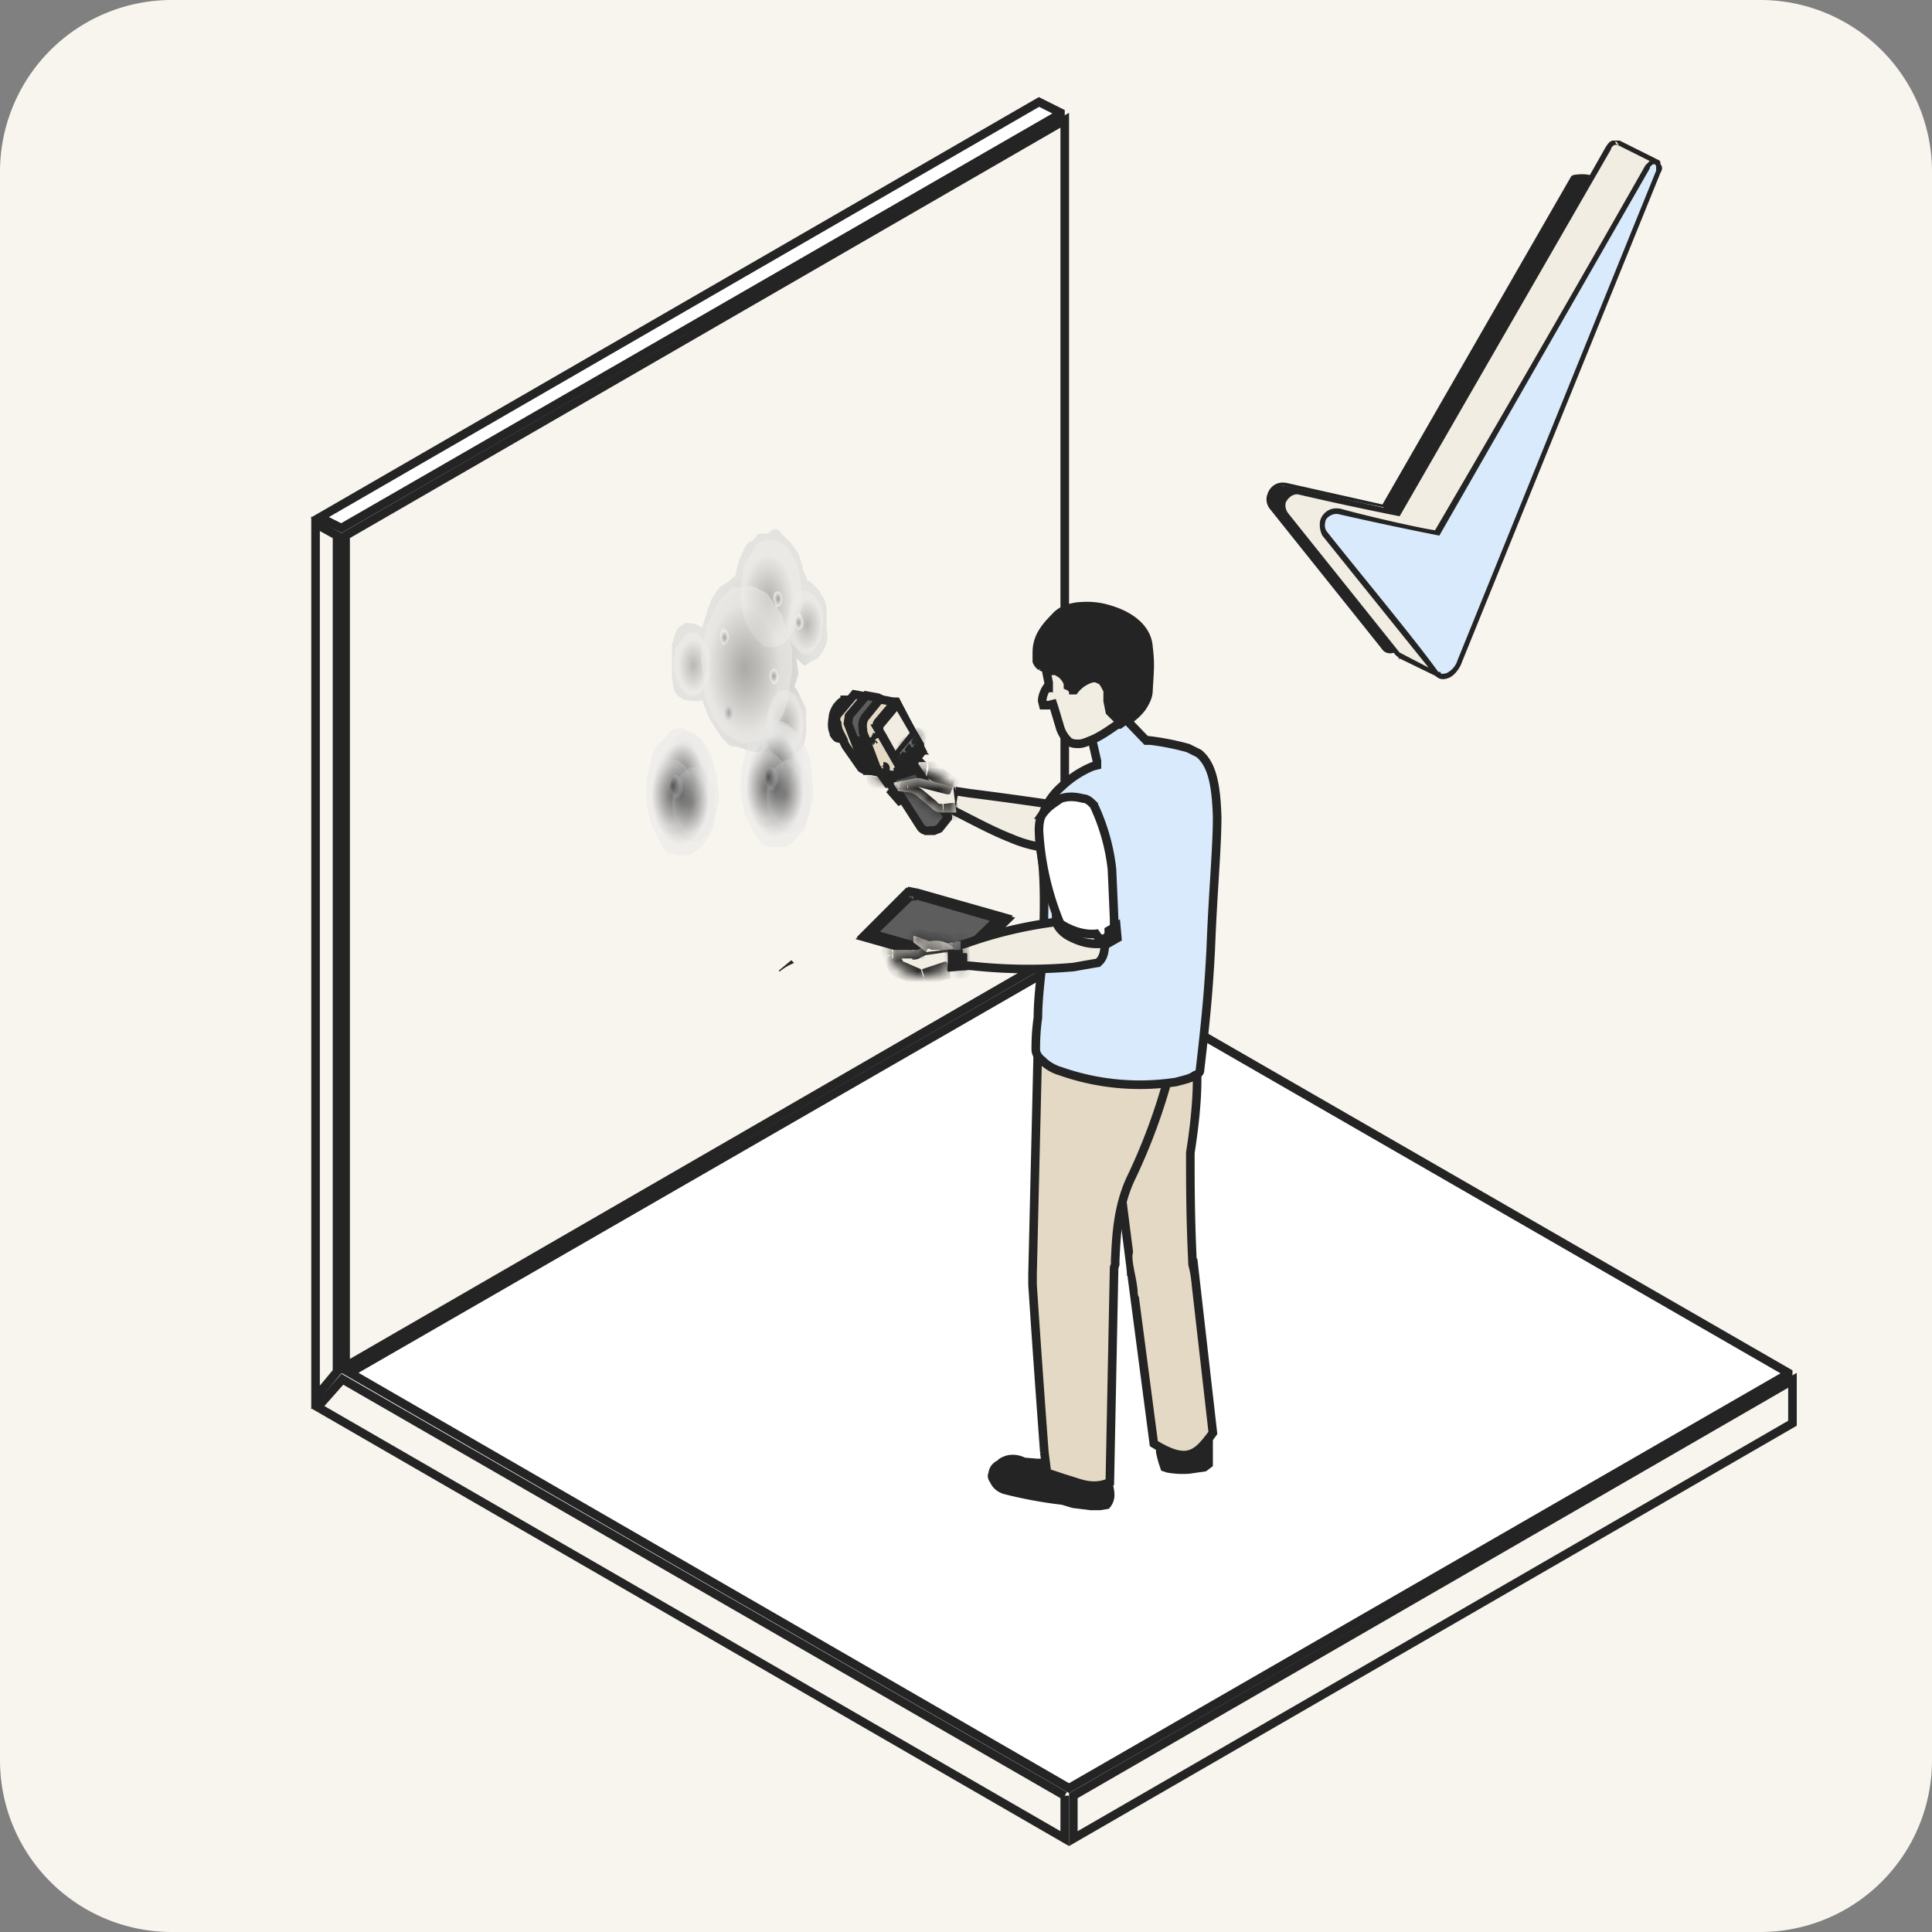 <svg xmlns="http://www.w3.org/2000/svg" width="180" height="180" fill="none"><rect width="100%" height="100%" fill="#808080" stroke="none"/><style><![CDATA[.B{fill-rule:evenodd}.C{fill:#242424}.D{fill:#fff}.E{opacity:.5}.F{stroke-width:.8}.G{fill:#f2ede2}.H{stroke:#242424}.I{fill:#343434}.J{opacity:.7}.K{fill:#e4d9c4}.L{fill:#626262}.M{fill:#888}.N{fill:#5d5d5d}.O{fill:#f8f5ef}]]></style><g class="O"><path d="M0 16A16 16 0 0 1 16 0h148a16 16 0 0 1 16 16v148a16 16 0 0 1-16 16H16a16 16 0 0 1-16-16V16Z"/><path d="M99.2 167.3v4l-69.6-40.2 2.3-2.6 67.3 38.8Z" class="F H"/></g><path d="m98.8 10.6-67 38.6-2-1 67-38.7 2 1Z" class="D F H"/><path d="M31.4 50v77.8l-2 2.4V48.8l2 1.1Zm67.8 38.6-67 38.7V49.9l67-38.7v77.4ZM73.7 90l-.6.5 2.1 3.1.1.1L78 96l.6-.6-1.9-2.6-2.9-2.7Z" class="F H O"/><g class="E"><path fill="url(#O)" d="M70 50.5l.6-.7c.3-.2.6 0 .9-.1.2 0 .5-.5.8-.4.2 0 .5.4.7.6l.7.7.7 1 .4 1.3c0 .5.4.7.4 1.2.3 0 .5.3.7.5s.5.4.6.8c.3.3.4.7.5 1.2V58c0 .7.2 1.3 0 1.9a4 4 0 0 1-.7 1.3c-.2.3-.4.2-.6.4-.3 0-.5.4-.7.4s-.6-.5-.8-.7l.2 1.5L74 64c.3.2.4.6.6 1l.5 1v1.4A6 6 0 0 1 75 69c-.1.5-.4.8-.7 1.1l-.5.5-.7.2c-.3 0-.6 0-1-.3l-.7-1.3c-.2.2-.5.8-.8.9l-1-.2-.8-.3-.8-.1-.7-.7-.6-.9-.6-.9-.7-1.8c-.3.2-.6.1-.9.1l-.8-.1c-.2-.2-.6-.3-.8-.7-.2-.3-.2-1-.3-1.4V60c.2-.5.3-1.2.6-1.5l.7-.5.6.1c.3 0 .6.2.9.4l.5-1.6c.2-.5.3-1 .6-1.4l.4-.6c.2-.3.5-.4.8-.6s.5-.5.8-.6a8 8 0 0 1 1.1-3l.3-.3z" class="E"/><path fill="url(#P)" d="M75 55c-.3 0-.6.1-.9.4l-.5 1-.3 1.5.2 1.5c.2.5.4.8.7 1 .2.3.5.6.8.6s.6-.2.9-.5l.6-1 .2-1.5c0-.5 0-1-.2-1.5l-.6-1c-.3-.3-.6-.4-.9-.4z" class="E"/><path fill="url(#Q)" d="M73.1 64.3a1 1 0 0 0-.8.4c-.3.2-.5.6-.6 1a4.5 4.5 0 0 0 0 3c.1.5.3.9.6 1.1.2.3.5.5.8.5s.6-.2.9-.4c.3-.3.5-.6.6-1a4.7 4.7 0 0 0 0-3c-.2-.5-.3-1-.6-1.2-.2-.2-.5-.4-.9-.4z" class="E"/><path fill="url(#R)" d="M64.5 58.9c-.3 0-.5.2-.8.4l-.7 1a4.8 4.8 0 0 0 0 3c.2.4.4.9.7 1.1.2.3.5.4.8.4s.6-.1.9-.4c.2-.2.5-.6.6-1 .2-.4.2-1 .2-1.5s0-1-.2-1.5a3 3 0 0 0-.6-1 1 1 0 0 0-.9-.5z" class="E"/><path fill="url(#S)" d="m70 51.5-.7 1.1-.2 1.5a8.6 8.6 0 0 0 .1 3.1 6.2 6.2 0 0 0 1.2 2.3l.8.8h1l.8-.3c.3-.2.5-.5.7-.9l.7-1 .3-1.6c0-.5.1-1 0-1.6l-.2-1.5c-.1-.4-.2-1-.5-1.3l-.6-1.1-.9-.6a1.8 1.8 0 0 0-1.8.2c-.3.1-.5.6-.7 1Z" class="E"/><path fill="url(#T)" d="m66.8 56.2-.5 1.2-.5 1.1c0 .5-.2 1-.3 1.4l-.2 1.4.2 1.4.1 1.4c0 .5.1 1 .3 1.4l.5 1.2a7.2 7.2 0 0 0 1.3 1.8l.8.4c.3.2.5.4.8.4l.8-.2c.3 0 .6 0 .9-.2l.7-.7.7-.7.6-1 .4-1.2.2-1.4.2-1.4v-1.4c0-.5 0-1-.2-1.4 0-.5-.2-.9-.4-1.3l-.4-1.2-.7-1-.6-.9-.8-.4c-.3-.2-.5-.3-.8-.3l-.8.1h-.9l-.7.7-.7.8Z" class="E"/><path fill="url(#U)" d="M72.2 55.2c-.2.2-.2.7 0 1 0 .4.3.5.5.2.2-.2.3-.7.1-1-.1-.3-.4-.4-.6-.2Z" class="J"/><path fill="url(#V)" d="M71.9 62.4c-.2.2-.3.7-.1 1 .1.4.4.5.6.2.2-.2.2-.7 0-1 0-.3-.3-.4-.5-.2Z" class="J"/><path fill="url(#W)" d="M67.2 58.7c-.1.3-.2.7 0 1 0 .4.3.5.5.2.2-.2.3-.6.1-1-.1-.3-.4-.4-.6-.2Z" class="J"/><path fill="url(#X)" d="M74.2 57.3c-.2.2-.3.7-.1 1 .1.4.4.5.6.2.2-.2.2-.7 0-1 0-.3-.3-.4-.5-.2Z" class="J"/><path fill="url(#Y)" d="M67.7 65.8c-.2.2-.3.6-.1 1 0 .3.4.4.5.2.2-.3.3-.7.2-1-.2-.4-.4-.5-.6-.2Z" class="J"/></g><path fill="url(#Z)" d="M64.4 68.4c-.4-.2-.8-.2-1 0-.4.2-.7.6-.9 1a4.6 4.6 0 0 0-.4 3.4l.7 1.5c.2.4.5.8.9.9.3 0 .7 0 1-.2s.6-.6.8-1l.5-1.6a6 6 0 0 0-.1-1.8c-.1-.6-.4-1.1-.6-1.5-.3-.4-.6-.6-1-.7z" class="E"/><path fill="url(#a)" d="M63 70.8c-.3-.1-.7 0-1 .2s-.6.6-.8 1l-.5 1.6.1 1.8c.1.6.4 1.1.6 1.5.3.4.6.7 1 .8.3.1.7 0 1-.1.3-.2.6-.6.8-1 .2-.5.4-1 .5-1.7 0-.6 0-1.2-.2-1.7 0-.6-.2-1.2-.5-1.6a2 2 0 0 0-1-.8z" class="E"/><path fill="url(#b)" d="M65 71.5c-.3-.1-.7 0-1 .2a3 3 0 0 0-.9 1 5.9 5.9 0 0 0 .2 5l1 .7c.4 0 .7 0 1-.2.4-.2.7-.5.9-1 .2-.4.4-1 .4-1.6v-1.8l-.6-1.5a2 2 0 0 0-1-.8Z" class="E"/><path fill="url(#c)" d="M63.1 72.2h-.3l-.2.4-.2.5v.5l.3.5.2.2h.3l.3-.3.1-.5v-.6c0-.1 0-.3-.2-.4l-.3-.3Z" class="J"/><path fill="url(#d)" d="M61.8 68.9c-.3.3-.6.5-.9 1l-.4 1.6a9.5 9.5 0 0 0 .2 5.3l.7 1.4c.2.5.5 1 .8 1.2s.7.2 1 .3h1.1l1-.8.8-1c.3-.5.4-1 .5-1.6l.4-1.8-.2-1.9-.4-1.7c-.1-.6-.4-1-.6-1.5a4 4 0 0 0-1-1l-1-.5a2 2 0 0 0-1 0c-.4.2-.7.6-1 1z" class="E"/><path fill="url(#e)" d="M73.2 67.6c-.4-.1-.7-.2-1 0-.4.2-.6.7-.9 1.1a4.6 4.6 0 0 0-.3 3.4c.1.6.3 1 .6 1.4.2.4.5.8.9 1 .3 0 .7 0 1-.3.3-.2.6-.5.8-1 .3-.4.4-1 .5-1.6a6 6 0 0 0 0-1.8l-.7-1.4c-.3-.4-.6-.7-1-.8Z" class="E"/><path fill="url(#f)" d="M71.9 70c-.4 0-.7 0-1 .3-.4.2-.6.5-.9 1a6 6 0 0 0-.4 3.4l.6 1.5c.3.4.6.7 1 .8.3.1.7 0 1-.2s.6-.5.9-1l.4-1.6-.1-1.8c-.1-.6-.3-1.1-.6-1.5a2 2 0 0 0-1-.8z" class="E"/><path fill="url(#g)" d="M73.9 70.8c-.4-.1-.7 0-1 .2-.4.2-.7.5-1 1a5.9 5.9 0 0 0 .2 5l1 .6c.4.2.7 0 1-.2.4-.2.7-.4 1-.9l.4-1.6-.1-1.8c-.1-.6-.3-1.1-.6-1.5a2 2 0 0 0-1-.8Z" class="E"/><path fill="url(#h)" d="M72 71.5h-.3l-.3.4-.1.4v.6l.2.4.3.3h.3l.2-.4.2-.5v-.5l-.2-.5-.3-.2Z" class="J"/><path fill="url(#i)" d="m70.7 68.1-1 1-.4 1.7a9.5 9.5 0 0 0 .2 5.3l.7 1.4c.3.4.5.9.8 1.1.4.3.7.3 1 .3h1.1c.4-.1.7-.4 1-.7l.9-1 .5-1.7c0-.6.3-1.1.3-1.7l-.2-1.9a6.7 6.7 0 0 0-1-3.2 4 4 0 0 0-1-1c-.2-.3-.6-.5-1-.5a2 2 0 0 0-1 0c-.4.2-.6.6-1 1Z" class="E"/><g class="F H"><path d="m167 132.6-67 38.7v-4l67-38.7v4Z" class="O"/><path d="m166.6 128-67 38.6-67-38.7 67-38.6 67 38.6Z" class="D"/></g><ellipse cx="75.7" cy="93.8" rx="4.6" ry="4.4" class="O"/><path d="m89 73.7 1.3.2a358.1 358.1 0 0 1 8 1.1v.6a15.3 15.3 0 0 0 1 3.5c-1.8 0-3.5-.3-5.1-1-1.8-.7-3.6-1.7-5.6-2.7l.3-1.7h.1Z" class="F G H"/><mask id="A" class="D"><path d="M89 73.4s-2.2-1.7-2.7-1.7h-2.6l-2 .5a.2.2 0 0 0-.2.2v.2l.4.2a7344.6 7344.6 0 0 1 1.8 0l2.2.8" class="B"/></mask><path d="M89 73.4s-2.2-1.7-2.7-1.7h-2.6l-2 .5a.2.2 0 0 0-.2.2v.2l.4.2a7344.6 7344.6 0 0 1 1.8 0l2.2.8" class="B G"/><path d="m86.3 71.7-.1.7.1-.7Zm-2.4 0-.1.8.1-.8Zm-.2 0 .1.8-.1-.8Zm-2 .5v.8-.8Zm-.2 0 .7.5-.7-.4Zm0 .2-.8.3.8-.3Zm0 .2-.7.2.7-.2Zm.4.2v.8-.8Zm1.3 0v.8-.8Zm.5 0-.2.8.2-.8Zm5.3.6.5-.6a16.6 16.6 0 0 0-1.2-.9A19 19 0 0 0 87 71l-.5-.1v.8l-.2.7.3.2a17.3 17.3 0 0 1 2 1.4l.5-.6Zm-2.7-1.7.1-.8h-2.3c-.1 0-.1 0 0 0l-.2.8-.1.8h1.3a18.4 18.4 0 0 1 1.1 0l.1-.8Zm-2.4 0 .1-.8h-.5l.2.8.1.8.1-.8Zm-.2 0-.2-.8-2 .5.1.8.2.8 2-.5-.1-.8Zm-2 .5-.3-.8a1 1 0 0 0-.6.5l.7.4.7.4-.4.3-.2-.8Zm-.2 0-.7-.3a1 1 0 0 0 0 .8l.7-.3.7-.2v.5l-.7-.4Zm0 .2-.8.3v.1l.8-.2.8-.3v-.2l-.8.3Zm0 .2-.7.2c.2.5.6.8 1.1.8V72c.2 0 .3.1.4.3l-.8.3Zm.4.2v.8h1.3V72h-1.3v.8Zm1.3 0v.8h.3l.2-.8.3-.7-.8-.1v.8Zm.5 0-.2.8 1.3.5.6.2h.2l.3-.7.3-.8h-.4l-.6-.3-1.3-.4-.3.7Z" mask="url(#A)" class="C"/><g class="H"><g class="F"><path d="m85.8 73 .5 1.3H85c-.3 0-.7 0-1 .2l-.2.1-.7-.8.5-.6.2-.3h2Z" class="G"/><path d="M83 73h-.3l-.5-.7h.3l.5.8Z" class="M"/><path d="m84.6 70.3.3.6 1.2 1.8 2.2 3.4v.1l-.8 1-.5.2h-.5a.8.8 0 0 1-.7-.3L84 74.3l-.8-1.2-.2-.4-.1-.2h-.1l-.9-.5 1.4-.1v.1l.2.3.3-.1.4-.1.6-.2-.3-.4-.3-.4V71H84l-.9-.6h1.4Zm-5.9-5.1h.3v.4l.2.2v1.4c0 .5-.2.9-.5 1.2l-.3.4h-.2c-.2 0-.3-.1-.5-.4v-.1c-.2-.4-.2-.9-.1-1.4 0-.4.2-.8.4-1.1l.1-.1c.3-.4.5-.4.6-.4Z" class="N"/><path d="M79.6 65.4c.1 0 .3.1.4.5.2.4.2.8.1 1.3 0 .5-.3 1-.5 1.3-.3.3-.5.4-.6.3-.1 0-.3-.1-.5-.5V67c0-.5.2-1 .5-1.3.2-.3.5-.4.6-.3Z" class="C"/><path d="M83.3 65.4h.1l1.6 4.3-.1.6-1 1.2-.2.2.1.2v.1l-.5.2H83l-.7-.2-1.7-.3c-.1 0-.3 0-.3-.2h-.1l-1.4-2-.2-.4V69l-.5-1-.1-.5v-.1c-.2-.3-.1-.6 0-.8l1.6-1.9 3.7.7Z" class="K"/><path d="m82 65.1-1.3 1.6c-.3.3-.4.8-.3 1.3v.2l1.4 3.7-.7-.1h-.4L79 67.4l.1-.7 1.6-1.9 1.1.2Z" class="N"/><use href="#j" class="K"/><use href="#j" class="C"/><path d="m83.6 65.8 2.1 3.6v.5l-1.4 1.6h-.1L82 68a.4.4 0 0 1 0-.5l1.4-1.7Z" class="M"/><use href="#k" class="I"/><use href="#k" class="C"/></g><path stroke-width=".4" d="m85 68.3-1.6 2-1-1.8-.3-.5v-.3l1.5-1.8 1.4 2.4Z" class="G"/><g class="F"><path d="M85 70v.1h-.2m.1 0Zm0 0h-.1.1" class="L"/><path d="M85 70v.2-.1Zm0 0Zm0 0Z" class="I"/><path d="m84.9 70-.1.1V70Z" class="C"/><path d="M85.2 70.5H85l.1.1h.1m0 0h.1a.4.4 0 0 1-.2 0h.2Z" class="L"/><path d="M85.3 70.5v.2-.1Zm0 0Zm0 0Z" class="I"/><path d="M85.1 70.5h.2l-.2.1v-.1Z" class="C"/><path d="M85.4 69.9a.4.4 0 0 0 .1 0h.1l-.1-.1m-.1 0" class="L"/><path d="M85.6 69.8v.1h-.1v-.1Zm0 0h-.1Zm0 0Z" class="I"/><path d="M85.5 69.8h.1v.1h-.2l.2-.1Zm0 0h-.1Zm0 0h-.2.1Z" class="C"/><path d="M84.6 70.8h.1v.1h-.2l.1-.1Z" class="L"/><path d="M84.7 70.8v.1-.1Zm0 0Z" class="I"/><path d="m84.6 70.7-.1.2v-.2Z" class="C"/></g></g><mask id="B" class="D"><path d="M84.9 69.2V69l.4-.5a131.5 131.5 0 0 1 .2.3l-.4.5-.2-.2Z" class="B"/></mask><path d="M84.9 69.2V69l.4-.5a131.5 131.5 0 0 1 .2.3l-.4.5-.2-.2Z" class="B L"/><path d="m84.9 69.2-.7.4.2.4h.5v-.8Zm0-.1-.6-.5.6.5Zm.4-.5.6.5-.6-.5Zm0 0 .7-.4-.7.4Zm.2.2-.7.4.7-.4Zm0 .1.6.5-.6-.5Zm-.4.5-.7-.5.7.5Zm0 0v-.8.8Zm0 0-.8.4.7-.4Zm-.2-.2.7-.4-.3-.4H85v.8Zm0 0 .7-.4c.1.2.1.6-.1.8l-.6-.5-.6-.5c-.3.3-.3.7-.1 1l.7-.4Zm0-.1.6.5.4-.5-.6-.5-.6-.5-.4.5.6.5Zm.4-.5.6.5a1 1 0 0 1-.7.3l.1-.8v-.8c-.2 0-.5 0-.6.3l.6.5Zm0 0v.8a.8.8 0 0 1-.6-.4l.6-.4.7-.4a.8.8 0 0 0-.6-.4v.8Zm0 0-.7.4.2.2.7-.4.7-.4-.2-.2-.7.4Zm.2.2-.7.4a.7.7 0 0 1 0-.8l.7.5.6.5a1 1 0 0 0 0-1l-.6.4Zm0 .1-.7-.5-.4.5.7.5.6.5.4-.5-.6-.5Zm-.4.5-.7-.5c.2-.2.5-.3.7-.3v.8l-.1.8c.2 0 .5 0 .7-.3l-.6-.5Zm0 0v-.8c.3 0 .5.2.6.4l-.7.4-.7.4c.2.2.4.4.7.4v-.8Zm0 0 .6-.4-.1-.2-.7.4-.7.4.1.2.7-.4Zm-.2-.2v-.8V70v-.8Z" mask="url(#B)" class="C"/><mask id="C" class="D"><path d="M85 69.4a86.2 86.2 0 0 0-.1-.3l.4-.5a73.8 73.8 0 0 0 .2.3l-.4.5Z" class="B"/></mask><path d="M85 69.4a86.2 86.2 0 0 0-.1-.3l.4-.5a73.8 73.8 0 0 0 .2.3l-.4.5Z" class="B I"/><path d="M85 69.4h-.7v.4l.3.3.5-.7Zm0 0v.8l3 .1-2.5-1.6-.4.7Zm0 0v-.8.8Zm0 0v.8-.8Zm0 0-.7.4.7-.4Zm-.1-.2-.7.4.7-.4Zm0-.1-.6-.5.6.5Zm.4-.5-.6-.5.6.5Zm0 0v.8-.8Zm0 0-.2.8h.2v-.8Zm0 0 .5.6 1.9-1.3-2.3-.1v.8Zm0 0L85 68l-.7.4.5.7.6-.5Zm0 0-.7.4.7-.4Zm.2.2.7-.4-.7.4Zm0 .1-.7-.5.7.5Zm-.4.5-.7-.5-.1.2v.3h.8Zm0 0-.6-.6-.2.3v.3h.8Zm0 0-.5.7.5-.7.4-.7-.4.7Zm0 0v-.8 1.6-.8Zm0 0v-.8 1.6-.8Zm0 0v-.8c.3 0 .5.2.6.4l-.7.4-.7.4c.2.2.4.4.7.4v-.8Zm0 0 .6-.4-.1-.2-.7.4-.7.4.1.2.7-.4Zm-.2-.2.7-.4c.1.2.1.6 0 .8l-.7-.5-.6-.5c-.3.3-.3.7-.1 1l.7-.4Zm0-.1.6.5.4-.5-.6-.5-.6-.5-.4.5.6.5Zm.4-.5.6.5-.6.3v-1.6l-.6.3.6.5Zm0 0v.8H85l.2-.8.3-.8a.8.8 0 0 0-.3 0v.8Zm0 0v.8-1.6.8Zm0 0L85 68l.4.6.5.7-.5-.7Zm0 0-.6.5V69l.6-.4.8-.3v-.1H86l-.7.4Zm0 0-.7.4.2.2.7-.4.7-.4-.2-.2-.7.4Zm.2.2-.7.4a.7.7 0 0 1 0-.8l.7.5.6.5c.2-.2.2-.6 0-1l-.6.4Zm0 .1-.7-.5-.4.5.7.5.6.5.4-.5-.6-.5Zm-.4.5h-.8l.1-.5.2-.1h-.1l.6.6.5.6c.1 0 .3-.2.3-.5H85Zm0 0h-.8 1.6-.8Z" mask="url(#C)" class="C"/><mask id="D" class="D"><path d="M85 69.2V69l.3-.5.2.2v.1a462 462 0 0 1-.4.5l-.2-.2Z" class="B"/></mask><g class="C"><path d="M85 69.2V69l.3-.5.2.2v.1a462 462 0 0 1-.4.5l-.2-.2Z" class="B"/><path d="m85 69.2-.8.4.7-.4Zm0-.1-.7-.5.6.5Zm.3-.5-.6-.5.6.5Zm0 0-.6.4.7-.4Zm.2.2.7-.4-.7.4Zm0 .1-.6-.5.6.5Zm-.4.5.6.5-.6-.5Zm0 0v.8-.8Zm0 0-.7.4.7-.4Zm-.2-.2.7-.4c.2.2.1.6 0 .8l-.7-.5-.6-.5c-.2.3-.3.7 0 1l.6-.4Zm0-.1.6.5.4-.5-.6-.5-.6-.5-.4.5.6.5Zm.4-.5.6.5c-.1.2-.4.3-.6.3v-.8l.1-.8a1 1 0 0 0-.7.3l.6.5Zm0 0v.8a.8.8 0 0 1-.6-.4l.7-.4.7-.4a.8.8 0 0 0-.7-.4v.8Zm0 0-.6.4.1.2.7-.4.7-.4-.1-.2-.7.4Zm.2.2-.7.4a.7.7 0 0 1 0-.8l.7.5.6.5c.2-.2.3-.6 0-1l-.6.4Zm0 .1-.6-.5-.4.5.6.5.6.5.4-.5-.6-.5Zm-.4.5-.6-.5.6-.3v1.6c.2 0 .4 0 .6-.3l-.6-.5Zm0 0v-.8c.3 0 .5.2.6.4l-.6.4-.7.4c.1.2.3.4.6.4v-.8Zm0 0 .6-.4v-.2l-.8.4-.7.4.2.2.7-.4Z" mask="url(#D)"/></g><mask id="E" class="D"><path d="M84.3 69.9v-.1l.4-.5.2.2v.1l-.4.5-.2-.2Z" class="B"/></mask><path d="M84.3 69.9v-.1l.4-.5.2.2v.1l-.4.5-.2-.2Z" class="B L"/><path d="m84.3 69.9-.7.4.7-.4Zm0-.1-.6-.5.6.5Zm.4-.5.6.5-.6-.5Zm0 0 .7-.4-.6.4Zm.2.2-.7.5.7-.5Zm0 .1-.6-.5.6.5Zm-.4.5-.6-.5.6.5Zm0 0v-.8.8Zm0 0-.8.4.7-.4Zm-.2-.2.7-.4c.1.2.1.6 0 .8l-.7-.5-.6-.5c-.3.3-.3.7-.1 1l.7-.4Zm0-.1.6.5.4-.5-.6-.5-.6-.5-.4.5.6.5Zm.4-.5.6.5c-.1.2-.4.3-.7.3l.1-.8.1-.8c-.3 0-.5 0-.7.3l.6.5Zm0 0v.8a.8.8 0 0 1-.6-.4l.7-.4.6-.4a.8.8 0 0 0-.6-.4v.8Zm0 0-.6.4.1.3.7-.5.7-.4-.2-.2-.6.4Zm.2.2-.7.5a.7.7 0 0 1 0-.9l.7.5.6.6c.2-.3.3-.8 0-1l-.6.3Zm0 .1-.6-.5-.4.5.6.5.6.5.4-.5-.6-.5Zm-.4.5-.6-.5c.1-.2.4-.3.6-.3v.8l-.1.8c.2 0 .5 0 .7-.3l-.6-.5Zm0 0v-.8c.3 0 .5.2.6.4l-.7.4-.7.4c.2.2.4.4.7.4v-.8Zm0 0 .6-.4-.1-.2-.7.4-.7.4.1.2.7-.4Z" mask="url(#E)" class="C"/><mask id="F" class="D"><path d="M84.5 70.1a56.8 56.8 0 0 0-.2-.3l.4-.5.2.2v.1l-.4.5Z" class="B"/></mask><path d="M84.5 70.1a56.8 56.8 0 0 0-.2-.3l.4-.5.2.2v.1l-.4.5Z" class="B I"/><path d="m84.5 70.1.4-.7h-.4v.7Zm0 0v.8l3 .1-2.6-1.6-.4.7Zm0 0v-.8.8Zm0 0-.1.8v-.8Zm0 0-.8.4.7-.4Zm-.2-.2-.7.4.7-.4Zm0-.1-.6-.5.6.5Zm.4-.5-.6-.5.6.5Zm0 0v.8-.8Zm0 0-.2.8h.2v-.8Zm0 0 .5.7 2-1.4h-2.4v.7Zm0 0-.4-.6-.7.5.5.6.6-.5Zm0 0-.7.4.8-.4Zm.2.2.7-.4-.7.4Zm0 .1-.6-.5.6.5Zm-.4.5-.6-.5-.2.2v.3h.8Zm0 0-.6-.6-1.4 1.4h2v-.8Zm0 0-.4.7.4-.7.4-.7-.4.7Zm0 0v-.8V71v-.8Zm0 0v-.8V71v-.8Zm0 0v-.8c.3 0 .5.2.6.4l-.7.4-.6.4c0 .2.3.4.6.4v-.8Zm0 0 .6-.4-.1-.2-.7.4-.7.4.1.2.7-.4Zm-.2-.2.7-.4c.2.2.1.6 0 .8l-.7-.5-.6-.5c-.2.3-.3.7 0 1l.6-.4Zm0-.1.6.5.4-.5-.6-.5-.6-.5-.4.5.6.5Zm.4-.5.6.5c-.1.2-.4.3-.6.3v-1.6l-.6.3.6.5Zm0 0v.8h-.2l.2-.8.3-.7a.8.8 0 0 0-.3 0v.7Zm0 0v.8-1.6.8Zm0 0-.4-.6.4.6.5.7-.4-.7Zm0 0-.6.5v-.1l.7-.4.7-.3v-.1h-.1l-.7.4Zm0 0-.6.4v.3l.8-.5.7-.4-.2-.2-.6.4Zm.2.2-.7.5a.7.7 0 0 1 0-.9l.7.5.6.5c.2-.2.3-.6 0-1l-.6.4Zm0 .1-.6-.5-.4.5.6.5.6.5.4-.5-.6-.5Zm-.4.5h-.8c0-.3.1-.4.2-.5v-.1h.1l.5.6.5.6h.1l.2-.6h-.8Zm0 0v.8-1.6.8Z" mask="url(#F)" class="C"/><mask id="G" class="D"><path d="M84.3 69.9v-.1l.4-.5a89.2 89.2 0 0 0 .2.3 363 363 0 0 1-.4.5l-.2-.2Z" class="B"/></mask><g class="C"><path d="M84.3 69.9v-.1l.4-.5a89.2 89.2 0 0 0 .2.3 363 363 0 0 1-.4.5l-.2-.2Z" class="B"/><path d="m84.3 69.9-.6.4.6-.4Zm0-.1-.6-.5.6.5Zm.4-.5.7.5-.7-.5Zm0 0v.8-.8Zm0 0 .8-.4-.7.4Zm.2.2.7-.4-.7.4Zm0 .1-.6-.5.6.5Zm-.4.5-.6-.5.6.5Zm0 0v.8-.8Zm0 0-.7.4.7-.4Zm-.2-.2.7-.4c.2.2.2.6 0 .8l-.7-.5-.6-.5a1 1 0 0 0 0 1l.6-.4Zm0-.1.7.5.4-.5-.7-.5-.6-.5-.4.5.6.5Zm.4-.5.7.5a1 1 0 0 1-.7.3v-.8l.1-.8a1 1 0 0 0-.7.3l.6.5Zm0 0v.8a.8.8 0 0 1-.6-.4l.7-.4.7-.4a.8.8 0 0 0-.7-.4v.8Zm0 0-.6.4.1.3.7-.5.7-.4-.1-.2-.7.4Zm.2.2-.7.5a.7.7 0 0 1 .1-.9l.6.5.6.5c.3-.2.3-.6.1-1l-.7.4Zm0 .1-.6-.5-.4.5.6.5.6.5.4-.5-.6-.5Zm-.4.5-.6-.5c.2-.2.4-.3.7-.3l-.1.8v.8c.2 0 .5 0 .6-.3l-.6-.5Zm0 0v-.8c.3 0 .5.2.7.4l-.7.4-.7.4c.1.2.4.4.6.4v-.8Zm0 0 .7-.4-.2-.2-.7.4-.6.4v.2l.8-.4Z" mask="url(#G)"/></g><mask id="H" class="D"><path d="m83.7 70.6.4-.6.2.3-.4.5-.2-.2Z" class="B"/></mask><path d="m83.7 70.6.4-.6.2.3-.4.5-.2-.2Z" class="B L"/><path d="m83.7 70.6-.7.4.7-.4Zm0 0-.6-.6.6.5Zm.4-.6.6.5-.6-.5Zm0 0 .7-.4-.6.4Zm.2.3-.7.4.7-.4Zm0 0 .6.6-.6-.5Zm-.4.5-.6-.5.6.5Zm0 0v-.7.8Zm0 0-.8.4.7-.4Zm-.2-.2.7-.4c.1.3.1.6 0 .8l-.7-.5-.6-.5c-.3.3-.3.7 0 1l.6-.4Zm0 0 .6.4.4-.5-.6-.5-.6-.5-.4.5.6.5Zm.4-.6.6.5c-.1.2-.4.3-.6.3V70l.1-.8a1 1 0 0 0-.7.3l.6.5Zm0 0v.8a.8.8 0 0 1-.6-.3l.7-.5.6-.4a.8.8 0 0 0-.6-.4v.8Zm0 0-.6.4.1.3.7-.4.7-.4-.2-.3-.6.4Zm.2.3-.7.4a.7.7 0 0 1 0-.9l.7.6.6.5c.2-.3.3-.7 0-1l-.6.4Zm0 0-.6-.5-.4.5.6.5.6.6.4-.5-.6-.5Zm-.4.5-.6-.5c.1-.2.4-.3.6-.2v.8l-.1.8c.2 0 .5-.1.7-.3l-.6-.6Zm0 0v-.7c.3 0 .5.1.6.3l-.7.4-.6.5c0 .2.3.3.6.4v-.8Zm0 0 .6-.4-.1-.2-.7.4-.7.4.1.2.7-.4Z" mask="url(#H)" class="C"/><mask id="I" class="D"><path d="M83.9 70.8a64.8 64.8 0 0 0-.2-.3 481.8 481.8 0 0 1 .4-.5l.2.3-.4.5Z" class="B"/></mask><path d="M83.9 70.8a64.8 64.8 0 0 0-.2-.3 481.8 481.8 0 0 1 .4-.5l.2.3-.4.5Z" class="B I"/><path d="m83.9 70.8.4-.7h-.4v.7Zm0 0v.8l3 .1-2.6-1.5-.4.6Zm0 0V70v.8Zm0 0v.8-.8Zm0 0-.7.4.6-.4Zm-.2-.2-.7.4.7-.4Zm0 0 .6.4-.6-.5Zm.4-.6-.6-.5.6.5Zm0 0v.8-.8Zm0 0-.2.8h.2V70Zm0 0 .5.7 2-1.4h-2.4v.7Zm0 0-.4-.6-.7.5.5.6.7-.5Zm0 0-.7.4.8-.4Zm.2.3.7-.4-.7.4Zm0 0-.6-.5.6.6Zm-.4.5-.6-.5-.2.2v.3h.8Zm0 0-.6-.5-1.3 1.3h1.9v-.8Zm0 0-.4.7.4-.7.4-.6-.4.6Zm0 0V70v1.6-.8Zm0 0V70v1.6-.8Zm0 0V70c.3 0 .5.2.6.4l-.7.4-.6.4c0 .3.3.4.6.4v-.8Zm0 0 .6-.4-.1-.2-.7.4-.7.4.2.2.6-.4Zm-.2-.2.7-.4c.2.3.1.6 0 .8l-.7-.5-.6-.5c-.2.3-.3.7 0 1l.6-.4Zm0 0 .6.4.4-.4-.6-.6-.6-.5-.4.5.6.5Zm.4-.6.6.6-.6.2v-1.6l-.6.3.6.5Zm0 0v.8h-.2l.2-.8.3-.7a.8.8 0 0 0-.2 0v.7Zm0 0v.8-1.6.8Zm0 0-.4-.6.5.6.4.7-.4-.7Zm0 0-.6.5v-.1l.7-.4.7-.3v-.1h-.1l-.6.4Zm0 0-.6.4.1.3.7-.4.7-.4-.2-.3-.6.4Zm.2.3-.7.4a.7.7 0 0 1 0-.9l.7.6.6.5c.2-.3.3-.7 0-1l-.6.4Zm0 0-.6-.5-.4.5.6.5.6.5.4-.4-.6-.5Zm-.4.5H83l.2-.5v-.1h.1l.5.6.6.6h-.1.1l.2-.6h-.8Zm0 0v.8V70v.8Z" mask="url(#I)" class="C"/><mask id="J" class="D"><path d="M83.7 70.6a682.2 682.2 0 0 1 .5-.6 89.2 89.2 0 0 0 .1.4 317.2 317.2 0 0 1-.4.4l-.2-.2Z" class="B"/></mask><g class="C"><path d="M83.7 70.6a682.2 682.2 0 0 1 .5-.6 89.2 89.2 0 0 0 .1.4 317.2 317.2 0 0 1-.4.4l-.2-.2Z" class="B"/><path d="m83.7 70.6-.6.4.6-.4Zm0 0-.6-.6.7.5Zm.4-.6-.6-.5.6.5Zm0 0-.6.4.7-.4Zm.2.3.7-.4-.7.4Zm0 0-.6-.5.6.6Zm-.4.5-.6-.5.6.5Zm0 0v.8-.8Zm0 0-.7.4.7-.4Zm-.2-.2.7-.4c.2.3.2.6 0 .8l-.6-.5-.7-.5a1 1 0 0 0 0 1l.6-.4Zm0 0 .7.4.4-.4-.7-.6-.6-.5-.4.5.7.5Zm.4-.6.7.6-.7.2V70l.1-.8a1 1 0 0 0-.7.3l.6.5Zm0 0v.8a.8.8 0 0 1-.6-.4l.7-.4.7-.3a.8.8 0 0 0-.7-.5v.8Zm0 0-.6.4.1.3.7-.4.7-.4-.1-.3-.7.4Zm.2.3-.7.4a.7.7 0 0 1 .1-.9l.6.6.6.5c.3-.3.3-.7.1-1l-.7.4Zm0 0-.6-.5-.4.5.6.5.6.5.4-.4-.6-.5Zm-.4.5-.6-.5c.2-.2.4-.3.7-.3l-.1.8v.8c.2 0 .5 0 .6-.3l-.6-.5Zm0 0V70c.3 0 .5.2.7.4l-.7.4-.7.4c.1.3.4.4.6.4l.1-.8Zm0 0 .7-.4-.2-.2-.7.4-.6.4v.2l.8-.4Z" mask="url(#J)"/></g><g class="F H"><use href="#l" class="N"/><use href="#l" class="C"/><path d="m80.7 71-.8-2h.7v.1l.8 2h-.7Z" class="M"/><path d="M81.4 69h-.1m.1 0 .1-.1m-.1.1h-.1m.1 0 .1-.1m-.2 0h.2m-.2 0h-.1v-.2m.3.2-.1-.2h-.1m0 0v.1Zm1.1 2.9h-.1m.1 0h-.1m0 0c.2.1.2 0 .2 0m-.2 0h.2m-.2 0-.1-.1v-.1m.3.2c0-.1 0-.2-.2-.2m0 0Z" class="K"/></g><mask id="K" class="D"><path d="m88.8 73.3-3.1-.8h-.4l-2 .4a.2.2 0 0 0 0 .2 216.6 216.6 0 0 1 .4.6l.8.1c.4 0 .8.2 1.1.5l1.2 1c.3.3.6.4 1 .4h1.3" class="B"/></mask><path d="m88.8 73.3-3.1-.8h-.4l-2 .4a.2.2 0 0 0 0 .2 216.6 216.6 0 0 1 .4.6l.8.1c.4 0 .8.2 1.1.5l1.2 1c.3.3.6.4 1 .4h1.3" class="B G"/><path d="m85.7 72.5-.2.8.2-.8Zm-.4 0-.1-.8.1.8Zm-2 .4.2.7-.1-.7Zm0 0-.7-.4.7.4Zm0 .2-.8.2.7-.2Zm0 .3-.7.3.8-.3Zm.4.3-.2.8.2-.8Zm.8.1.1-.8v.8Zm1.1.5.5-.6-.5.6Zm1.2 1-.6.6.6-.6Zm1 .4V75v.8Zm1-2.4.2-.8h-.1a206.5 206.5 0 0 1-3-.8l-.2.8-.2.8a163.9 163.9 0 0 0 2.7.7h.3l.3-.7Zm-3.1-.8.2-.8h-.7l.1.8.2.8.2-.8Zm-.4 0-.1-.8-2 .4.2.8.1.7 2-.3-.2-.8Zm-2 .4V72a1 1 0 0 0-.7.4l.7.4.6.5-.4.2-.1-.7Zm0 0-.7-.4a1 1 0 0 0-.1.8l.7-.2.8-.3v.6l-.7-.5Zm0 .2-.8.2v.4l.9-.3.7-.2v-.4l-.9.3Zm0 .3-.7.3c.1.4.5.7 1 .8v-.8l.2-.8.3.3-.7.2Zm.4.3-.2.8 1 .1v-.8l.1-.8h-.8l-.1.7Zm.8.1v.8l.6.3.5-.6.5-.6a3 3 0 0 0-1.5-.7v.8Zm1.1.5-.5.6 1.1 1 .6-.6.5-.6-1.2-1-.5.6Zm1.2 1-.6.6c.5.4 1 .7 1.7.6v-.8l-.1-.8c-.2 0-.4 0-.5-.2l-.5.6Zm1 .4v.8h1.5v-.9l-.1-.8h-.5l-.8.1v.8Z" mask="url(#K)" class="C"/><g class="F H"><path d="M108 70.6a5.3 5.3 0 0 1 1.4 1 4 4 0 0 1 1 3.3c0 .2-.1.5-.4.8l-1.2.9c-1 .6-2.3 1-3.6 1.5a28.5 28.5 0 0 1-4.6 1h-.2l-.6-1.2-.7-1.4-.3-1.3.1-.6 1.7-1a52 52 0 0 1 7.5-3Z" class="M"/><path d="M98.3 74.8a5 5 0 0 0 1.2 3.4v.3l-.1.2c0 .1 0 .2.2.3 0 .2.2.2.3.2h.3l.3-.2c.3 0 .6.2.8.4l-.3.2v.1h-.2l-.9-.3a4 4 0 0 1-1.9-2.1c-.5-1.2-.2-2 0-2.3l.3-.2Z" class="D"/><path d="M112.6 134.6v1.8l-.4.3-1.4.2a7.6 7.6 0 0 1-2-.1l-.3-.1-.2-.6-.2-.8v-.9l4.5-.5v.7Z" class="C"/><g class="K"><path d="M113 133.5c-.8 1.1-1.4 1.8-2.2 2-.7.2-1.7 0-3.3-1l-2.1-16 5.8-.8 1.8 15.8Z"/><path d="m111 97.6.1.2c.2.3.3.8.4 1.6.1 1.6 0 4.2-.6 8 0 2.7 0 6 .2 10.1 0 1.2-.3 1.7-.7 2-.5.2-1.2.2-2 .1a10.9 10.9 0 0 1-3-1v-.1L103 99.7l.8-.2a1436.2 1436.2 0 0 0 7.1-2Z"/></g><path d="M93.4 136.2c.5-.3 1.2-.4 2 0l1.2.1h.8l3.5.8c.6 0 1.2.2 1.6.3h.3v1.2l.5-.2c.2.8.2 1.3-.2 1.8l-.6.1h-.9l-1.6-.2-1-.3a40.3 40.3 0 0 1-5.4-1c-.6-.2-.9-.6-1-.9-.2-.2-.2-.5-.1-.6 0-.4.3-.8.9-1Z" class="C"/><path d="M109.6 96.5v.6l-.7 3.1a55 55 0 0 1-3.5 9.5c-1.3 2.7-1.4 5.6-1.5 7.7v.4l-.1.3-.4 20c-.9.4-1.8.4-2.8.1l-1.6-.5-1.5-.5v-.3l-.2-1.6a1773.8 1773.8 0 0 1-1.1-15.6v-1l.5-21.2h1.6a1318.7 1318.7 0 0 0 11.3-1Z" class="K"/><path fill="#d8eafb" d="m106.7 68.9.1.1h.4a24.2 24.2 0 0 1 3.5.7l1 .5c1.2 1 1.6 2.8 1.7 5.9 0 3-.4 7-.6 12.4-.2 3.7-.4 6-1 11.2 0 .1 0 .3-.5.5-.4.3-1 .4-1.7.6a22.3 22.3 0 0 1-10.8-1 4 4 0 0 1-1.7-1c-.4-.3-.6-.7-.6-1 0-.5 0-1.6.2-3 0-1.5.2-3.2.4-5.1.2-3.7.3-7.8-.1-10.3-.6-3 .6-5 2-6.2a9.4 9.4 0 0 1 2.8-1.8l.4-.1v-.4l-.6-2.6.7-.7.7-.7.6-.4.7-.1 2.4 2.5Z"/><path d="M100.9 56.8c2.4-.5 5.1 1.2 5.9 3.9.8 2.6-.4 5.4-2.5 6.8h-.2c-.6.4-1.4 1-2.3 1.4-.5.2-.9.4-1.3.4-.3 0-.6 0-.9-.2a3 3 0 0 1-.8-1.2l-.6-2-.1-.3-.4.1h-.5l-.1-.4c0-.4.2-.9.4-1.2h.2v-.5l-.2-1c-.5-2.8.9-5.3 3.4-5.8Z" class="G"/><path d="M100.6 56.5a7 7 0 0 1 2.8.3c2 .6 3.5 1.8 3.6 3.5.2 1.6.1 2.2 0 4 0 .5-.2 1-.6 1.6a5 5 0 0 1-1 1l-.2.1h-.4l-.8-.1-.6-.6-.2-1v-1c-.2-.3-.3-.7-.7-1h-.1c-.5-.3-1 0-1.4.2a3.3 3.3 0 0 0-.9.8h-.1v-.1h-.1l-.2-.2a1.8 1.8 0 0 0-.2-.1v-.2c-.1-.4-.4-.7-.6-.9l-.5-.3H98l-1-.4a1 1 0 0 1-.4-.5v-.8c0-1.3.6-2.2 1.7-3.3.5-.6 1.3-.9 2.2-1Z" class="C"/><path fill="#f6f6f6" d="m85 83.4 8.8 2.3-4.1 4-.2.1h-.2l-8.8-2.5 4.1-3.8.2-.1h.2Z"/><path fill="#e7e7e7" d="m85 83.1.5.1 8.1 2.3-4 4h-.3l-8.7-2.4 4-4h.4Z"/><path d="M85.1 83.4h.3l7.6 2.2-3.6 3.5-.1.1H89L81.2 87l3.6-3.5h.2c0-.1.1-.1.1 0Z" class="N"/><path d="M102.5 85.8c.1.3.3.7.3 1.1.2 1 .2 2-.3 2.6l-.2.2-.6.1-1.7.3a48.3 48.3 0 0 1-9.4-.1l-1.5-.1H89l.3-1.8.7-.2a39.6 39.6 0 0 1 12.5-2.3v.2Z" class="G"/></g><mask id="L" class="D"><path d="M88.5 90.4 86 91h-.5l-1.6-.6a.7.7 0 0 1-.4-.4l-.6-1a.2.2 0 0 1 .3-.5h2.3l.6-.3 2.7-.4" class="B"/></mask><path d="M88.5 90.4 86 91h-.5l-1.6-.6a.7.7 0 0 1-.4-.4l-.6-1a.2.2 0 0 1 .3-.5h2.3l.6-.3 2.7-.4" class="B G"/><path d="m86 91 .3.8-.2-.8Zm-.4 0 .3-.7-.3.7Zm-1.6-.6.3-.8-.3.8Zm-.4-.4.7-.3-.7.3Zm-.6-1-.7.3.7-.4Zm0-.3-.6-.5.6.5Zm.3-.2v.8-.8Zm1.8 0v-.7.8Zm.5 0 .3.7-.3-.7Zm.6-.3-.1-.8h-.2l.3.8Zm2.3 2.2-.3-.8H88a2761.1 2761.1 0 0 1-2.1.7l.2.7.2.8a3811.6 3811.6 0 0 1 2-.6h.3l-.1-.8ZM86 91l-.2-.7-.3.7-.3.7c.3.2.7.2 1 .1L86 91Zm-.5 0 .3-.7-1.6-.7-.3.8-.3.7 1.6.6.3-.7Zm-1.6-.6.3-.8-.7.4-.7.4c.2.3.5.6.8.7l.3-.7Zm-.4-.4.7-.3-.6-1.2-.7.4-.7.4.6 1.1.7-.4Zm-.6-1 .7-.5v.6l-.7-.4-.6-.5a1 1 0 0 0 0 1l.6-.3Zm0-.3.7.4-.5.2v-1.6a1 1 0 0 0-.8.5l.6.5Zm.3-.2v.8H85v-1.5h-1.8v.7Zm1.8 0v.9c.3 0 .5 0 .8-.2l-.3-.7-.4-.7v.8Zm.5 0 .3.7a642.4 642.4 0 0 0 .6-.3l-.3-.7-.3-.7h-.2l-.4.3.4.7Zm.6-.3.1.8 2.7-.4v-.8l-.2-.8-2.7.4.1.8Z" mask="url(#L)" class="C"/><mask id="M" class="D"><path d="M89 88.4c-1-.9-1.9-.8-2.4-.7l-1.4-.5h-.1v.6l1.2.9" class="B"/></mask><path d="M89 88.4c-1-.9-1.9-.8-2.4-.7l-1.4-.5h-.1v.6l1.2.9" class="B G"/><path d="m86.6 87.7-.3.7h.4l-.1-.7Zm-1.4-.5-.2.7.2-.7Zm-.2.2.8-.2-.8.2Zm.1.4-.8.1.8-.1Zm0 0-.5.7.6-.6Zm4 .6.4-.6c-.6-.5-1.2-.8-1.7-1h-1.3v.9l.2.8h.7c.3 0 .6.2 1.1.5l.5-.6Zm-2.5-.7.2-.8h-.1l-.3-.2-.9-.3-.3.8-.2.7.8.3.3.2h.1l.4-.7Zm-1.4-.5.3-.8a1 1 0 0 0-.9.2l.5.6.5.6c-.2.2-.4.2-.6.1l.2-.7Zm-.1 0-.5-.6a1 1 0 0 0-.4 1l.8-.2.8-.2c0 .3 0 .5-.2.6l-.5-.6Zm0 .2-.9.1.1.4.8-.1.8-.2v-.4l-.9.2Zm0 .4-.8.1.3.6.6-.6.6-.6.1.3-.8.2Zm0 0-.5.7 1.4 1 .3-.8.3-.8c-.3-.1-.6-.3-.8-.6l-.6.6Z" mask="url(#M)" class="C"/><mask id="N" class="D"><path d="M88.8 87.9c0 .7 0 1.5.2 2.4h.7c-.2-1-.2-2-.2-2.6-.3 0-.5 0-.7.2Z" class="B"/></mask><path d="M88.8 87.9c0 .7 0 1.5.2 2.4h.7c-.2-1-.2-2-.2-2.6-.3 0-.5 0-.7.2Z" class="B M"/><path d="m88.8 87.9-.6-.5-.2.2v.2h.8Zm.2 2.4-.8.1v.3l.3.2.5-.6Zm.7 0 .2.8.7-.2-.1-.7-.8.1Zm-.2-2.6h.8l.1-.7-.7-.1-.2.8Zm-.7.2-.8-.1c0 .8 0 1.7.2 2.6l.8-.1.8-.2c-.2-.8-.3-1.6-.2-2.1l-.8-.1Zm.2 2.4-.5.6c.4.4 1 .3 1.4.2l-.2-.8-.2-.7h-.1.1l-.5.7Zm.7 0h.8c-.2-1.2-.2-2-.2-2.5l-.8-.1-.8-.1c0 .7 0 1.7.2 2.9l.8-.2Zm-.2-2.6.2-.8c-.5-.1-1.1 0-1.5.5l.6.5.6.5h-.1l.2-.7Z" mask="url(#N)" class="C"/><g class="F H"><path d="M89.7 88.8V90l-1 .1v-1.2h1Z" class="M"/><path d="M89.7 90h-1l.1-.7h.9v.7Z" class="N"/><path d="M98 74.9c.8-.7 1.8-.8 2.9-.5.4 0 .7.3 1 .6a18.7 18.7 0 0 1 1.7 6l.2 4.6v1.8c-.7.2-1.7.3-2.6.2-.5 0-1-.1-1.3-.3-.4-.1-.7-.3-.8-.5a26.3 26.3 0 0 1-2.3-9.4c0-.7.1-1.2.3-1.5a4 4 0 0 1 1-1Z" class="D"/><path d="M98.4 85.8c1.4 1 2.7 1.3 3.7 1.2l.2.3.1.1.4.1c.2 0 .3-.1.3-.2l.2-.2v-.4l.7-.4.1 1.1-.7.4a5 5 0 0 1-3-.2c-1.3-.5-1.8-1.1-2-1.7v-.1Z" class="K"/></g><path d="M106 120.5c0-1-.5-2.5-.5-3.5.4-3 4-1 4.5-.5s.5.3.5.5.6 1.9.5 3v1c-.1.8-.8.1-1.8.4-1 .2-3.2 0-3.2-.9Z" class="K"/><g class="B"><g class="C"><path d="M146.7 16.5l1.6.1-17.2 42.6c-.2.5-.6 1-1 1.2-.5.3-1 .2-1.2-.1l-10.4-13c-.6-.8 0-2.4 1.4-2l9 2 17.8-30.8z"/><path d="M146.6 16.3l-.2.1L128.8 47l-8.9-2c-1-.2-1.6.4-1.8 1-.2.5-.1 1 .2 1.4l10.4 13c.3.5.9.6 1.4.3s1-.8 1.2-1.4l17.2-42.6v-.2l-.1-.1c-.5-.2-1.1-.2-1.8-.1zm.2.5h1.2L130.9 59c-.2.5-.6 1-1 1.1-.3.2-.6.2-.8 0-2.3-3.1-7.8-9.7-10.4-13-.2-.3-.2-.7-.1-1 .1-.5.6-1 1.2-.8a313.4 313.4 0 0 0 9.3 2l17.7-30.6z"/></g><path fill="#d8eafb" d="M124.8 47.7c-1.4-.3-2 1.3-1.4 2l10.4 13c.3.4.7.4 1.2.2.4-.2.8-.7 1-1.3L154.5 16c.2-.4.1-.8-.1-1a1 1 0 0 0-.9.6L134 49.7s-5.4-1-9-2z"/><path d="M124.9 47.5c-1-.3-1.7.3-1.9 1-.1.5 0 1 .2 1.4l10.5 13c.3.4.8.5 1.4.2.4-.2.9-.8 1.1-1.4l18.5-45.6c.2-.3.2-.6 0-.8 0-.2 0-.4-.3-.4h-.5a3040 3040 0 0 1-20.2 34.6l-8.8-2Zm-.2.4a314.4 314.4 0 0 0 9.4 2l19.6-34.2c0-.2.2-.3.3-.4h.2l.1.2v.4l-18.5 45.6a2 2 0 0 1-1 1.2c-.3.1-.6.1-.8 0-2.3-3.2-7.8-9.8-10.4-13.1-.2-.3-.3-.6-.2-1 .2-.4.7-.8 1.3-.7Z" class="C"/><path d="M134.1 63l-3.6-1.9a.7.7 0 0 1-.3-.2l-10.4-13c-.6-.8 0-2.4 1.4-2l9 2 19.7-34.2c.2-.4.5-.6.8-.5l3.7 1.9a.7.7 0 0 0-.9.4C147 27.3 134 49.7 134 49.7s-5.4-1-9-2c-1.5-.3-2 1.3-1.5 2l10.4 13 .3.3z" class="G"/><path d="m154.4 15.3.2-.1-.1-.3-3.6-1.8h-.6c-.3 0-.5.3-.7.6a3041 3041 0 0 1-19.5 34l-8.9-2c-1-.3-1.6.3-1.8 1-.2.5-.1 1 .1 1.4L130 61l.3.3 3.7 1.8c.2 0 .3 0 .3-.2l-.1-.3h-.2c-2.3-3.2-7.8-9.8-10.4-13.1-.2-.3-.2-.6-.1-1s.6-.8 1.2-.7a313.6 313.6 0 0 0 9.3 2l19.7-34.2c0-.2.2-.3.3-.4h.4Zm-3.7-1.8 3 1.5-.4.4a3040 3040 0 0 1-19.6 34c-.9-.1-5.5-1.1-8.8-2-1-.2-1.7.4-1.9 1.1-.1.5 0 1 .2 1.4l9.9 12.3-2.5-1.3-.2-.1-10.4-13c-.2-.3-.3-.6-.2-1 .2-.4.7-.9 1.3-.7a314.4 314.4 0 0 0 9.3 2l19.7-34.2c0-.2.2-.3.3-.4h.3Zm-20.3 48-.2-.4c0 .2.2.3.2.3Zm20.4-48s-.2-.4-.3-.3c0 .2.2.3.3.3Z" class="C"/></g><defs><radialGradient id="O" cx="0" cy="0" r="1" gradientTransform="matrix(-5.378 6.408 -3.787 -9.481 70.6 62.1)" href="#m"><stop stop-color="#1e1f1d"/><stop offset=".8" stop-color="#a6acb4"/></radialGradient><radialGradient id="P" cx="0" cy="0" r="1" gradientTransform="matrix(-1.712 -.06 .031 -2.959 75.2 58.2)" href="#m"><stop stop-color="#242424"/><stop offset=".8" stop-color="#e7e7e7"/></radialGradient><radialGradient id="Q" cx="0" cy="0" r="1" gradientTransform="matrix(-1.724 -.06 .031 -2.98 73.2 67.4)" href="#m"><stop stop-color="#242424"/><stop offset=".8" stop-color="#e7e7e7"/></radialGradient><radialGradient id="R" cx="0" cy="0" r="1" gradientTransform="matrix(-1.711 -.06 .031 -2.957 64.6 62)" href="#m"><stop stop-color="#242424"/><stop offset=".8" stop-color="#e7e7e7"/></radialGradient><radialGradient id="S" cx="0" cy="0" r="1" gradientTransform="matrix(-2.156 3.216 -1.899 -3.803 71.6 55.7)" href="#m"><stop stop-color="#242424"/><stop offset=".8" stop-color="#e7e7e7"/></radialGradient><radialGradient id="T" cx="0" cy="0" r="1" gradientTransform="matrix(-3.181 4.745 -2.803 -5.611 69.3 62.3)" href="#m"><stop stop-color="#242424"/><stop offset=".8" stop-color="#e7e7e7"/></radialGradient><radialGradient id="U" cx="0" cy="0" r="1" gradientTransform="matrix(-.349 .415 -.246 -.615 72.5 55.8)" href="#m"><stop stop-color="#242424"/><stop offset=".8" stop-color="#e7e7e7"/></radialGradient><radialGradient id="V" cx="0" cy="0" r="1" gradientTransform="matrix(-.347 .414 -.245 -.612 72.1 63)" href="#m"><stop stop-color="#242424"/><stop offset=".8" stop-color="#e7e7e7"/></radialGradient><radialGradient id="W" cx="0" cy="0" r="1" gradientTransform="matrix(-.345 .412 -.243 -.609 67.5 59.4)" href="#m"><stop stop-color="#242424"/><stop offset=".8" stop-color="#e7e7e7"/></radialGradient><radialGradient id="X" cx="0" cy="0" r="1" gradientTransform="matrix(-.351 .418 -.247 -.618 74.4 58)" href="#m"><stop stop-color="#242424"/><stop offset=".8" stop-color="#e7e7e7"/></radialGradient><radialGradient id="Y" cx="0" cy="0" r="1" gradientTransform="matrix(-.347 .414 -.245 -.612 67.9 66.4)" href="#m"><stop stop-color="#242424"/><stop offset=".8" stop-color="#a6acb4"/></radialGradient><radialGradient id="Z" cx="0" cy="0" r="1" gradientTransform="matrix(-1.964 -.668 .385 -3.403 63.7 71.7)" href="#m"><stop stop-color="#242424"/><stop offset=".8" stop-color="#e7e7e7"/></radialGradient><radialGradient id="a" cx="0" cy="0" r="1" gradientTransform="matrix(-1.977 -.672 .388 -3.427 62.4 74.1)" href="#m"><stop stop-color="#242424"/><stop offset=".8" stop-color="#e7e7e7"/></radialGradient><radialGradient id="b" cx="0" cy="0" r="1" gradientTransform="matrix(-1.962 -.667 .385 -3.401 64.4 74.8)" href="#m"><stop stop-color="#242424"/><stop offset=".8" stop-color="#e7e7e7"/></radialGradient><radialGradient id="c" cx="0" cy="0" r="1" gradientTransform="matrix(-.594 -.202 .117 -1.03 62.7 73.2)" href="#m"><stop stop-color="#242424"/><stop offset="1" stop-color="#e7e7e7"/></radialGradient><radialGradient id="d" cx="0" cy="0" r="1" gradientTransform="matrix(-2.862 2.957 -1.737 -5.051 63.4 74)" href="#m"><stop stop-color="#242424"/><stop offset=".8" stop-color="#e7e7e7"/></radialGradient><radialGradient id="e" cx="0" cy="0" r="1" gradientTransform="matrix(-1.964 -.668 .385 -3.403 72.5 71)" href="#m"><stop stop-color="#242424"/><stop offset=".8" stop-color="#e7e7e7"/></radialGradient><radialGradient id="f" cx="0" cy="0" r="1" gradientTransform="matrix(-1.977 -.672 .388 -3.427 71.2 73.4)" href="#m"><stop stop-color="#242424"/><stop offset=".8" stop-color="#e7e7e7"/></radialGradient><radialGradient id="g" cx="0" cy="0" r="1" gradientTransform="matrix(-1.962 -.667 .385 -3.401 73.2 74)" href="#m"><stop stop-color="#242424"/><stop offset=".8" stop-color="#e7e7e7"/></radialGradient><radialGradient id="h" cx="0" cy="0" r="1" gradientTransform="matrix(-.594 -.202 .117 -1.03 71.6 72.4)" href="#m"><stop stop-color="#242424"/><stop offset="1" stop-color="#e7e7e7"/></radialGradient><radialGradient id="i" cx="0" cy="0" r="1" gradientTransform="matrix(-2.862 2.957 -1.737 -5.051 72.2 73.3)" href="#m"><stop stop-color="#242424"/><stop offset=".8" stop-color="#e7e7e7"/></radialGradient><path id="j" d="M83.4 65.4h.1a19152.1 19152.1 0 0 0 2.4 4.6l-1.6 2h-.1l-.1-.1-2.3-4a.5.5 0 0 1 0-.6l1.6-1.9Z"/><path id="k" d="m84.8 68.4-1.3 1.5-1.2-2 1.3-1.6 1.2 2Z"/><path id="l" d="m80.5 69.2.8 2.1-.7-.1-.8-2.1.7.1Z"/><linearGradient id="m" gradientUnits="userSpaceOnUse"/></defs></svg>
